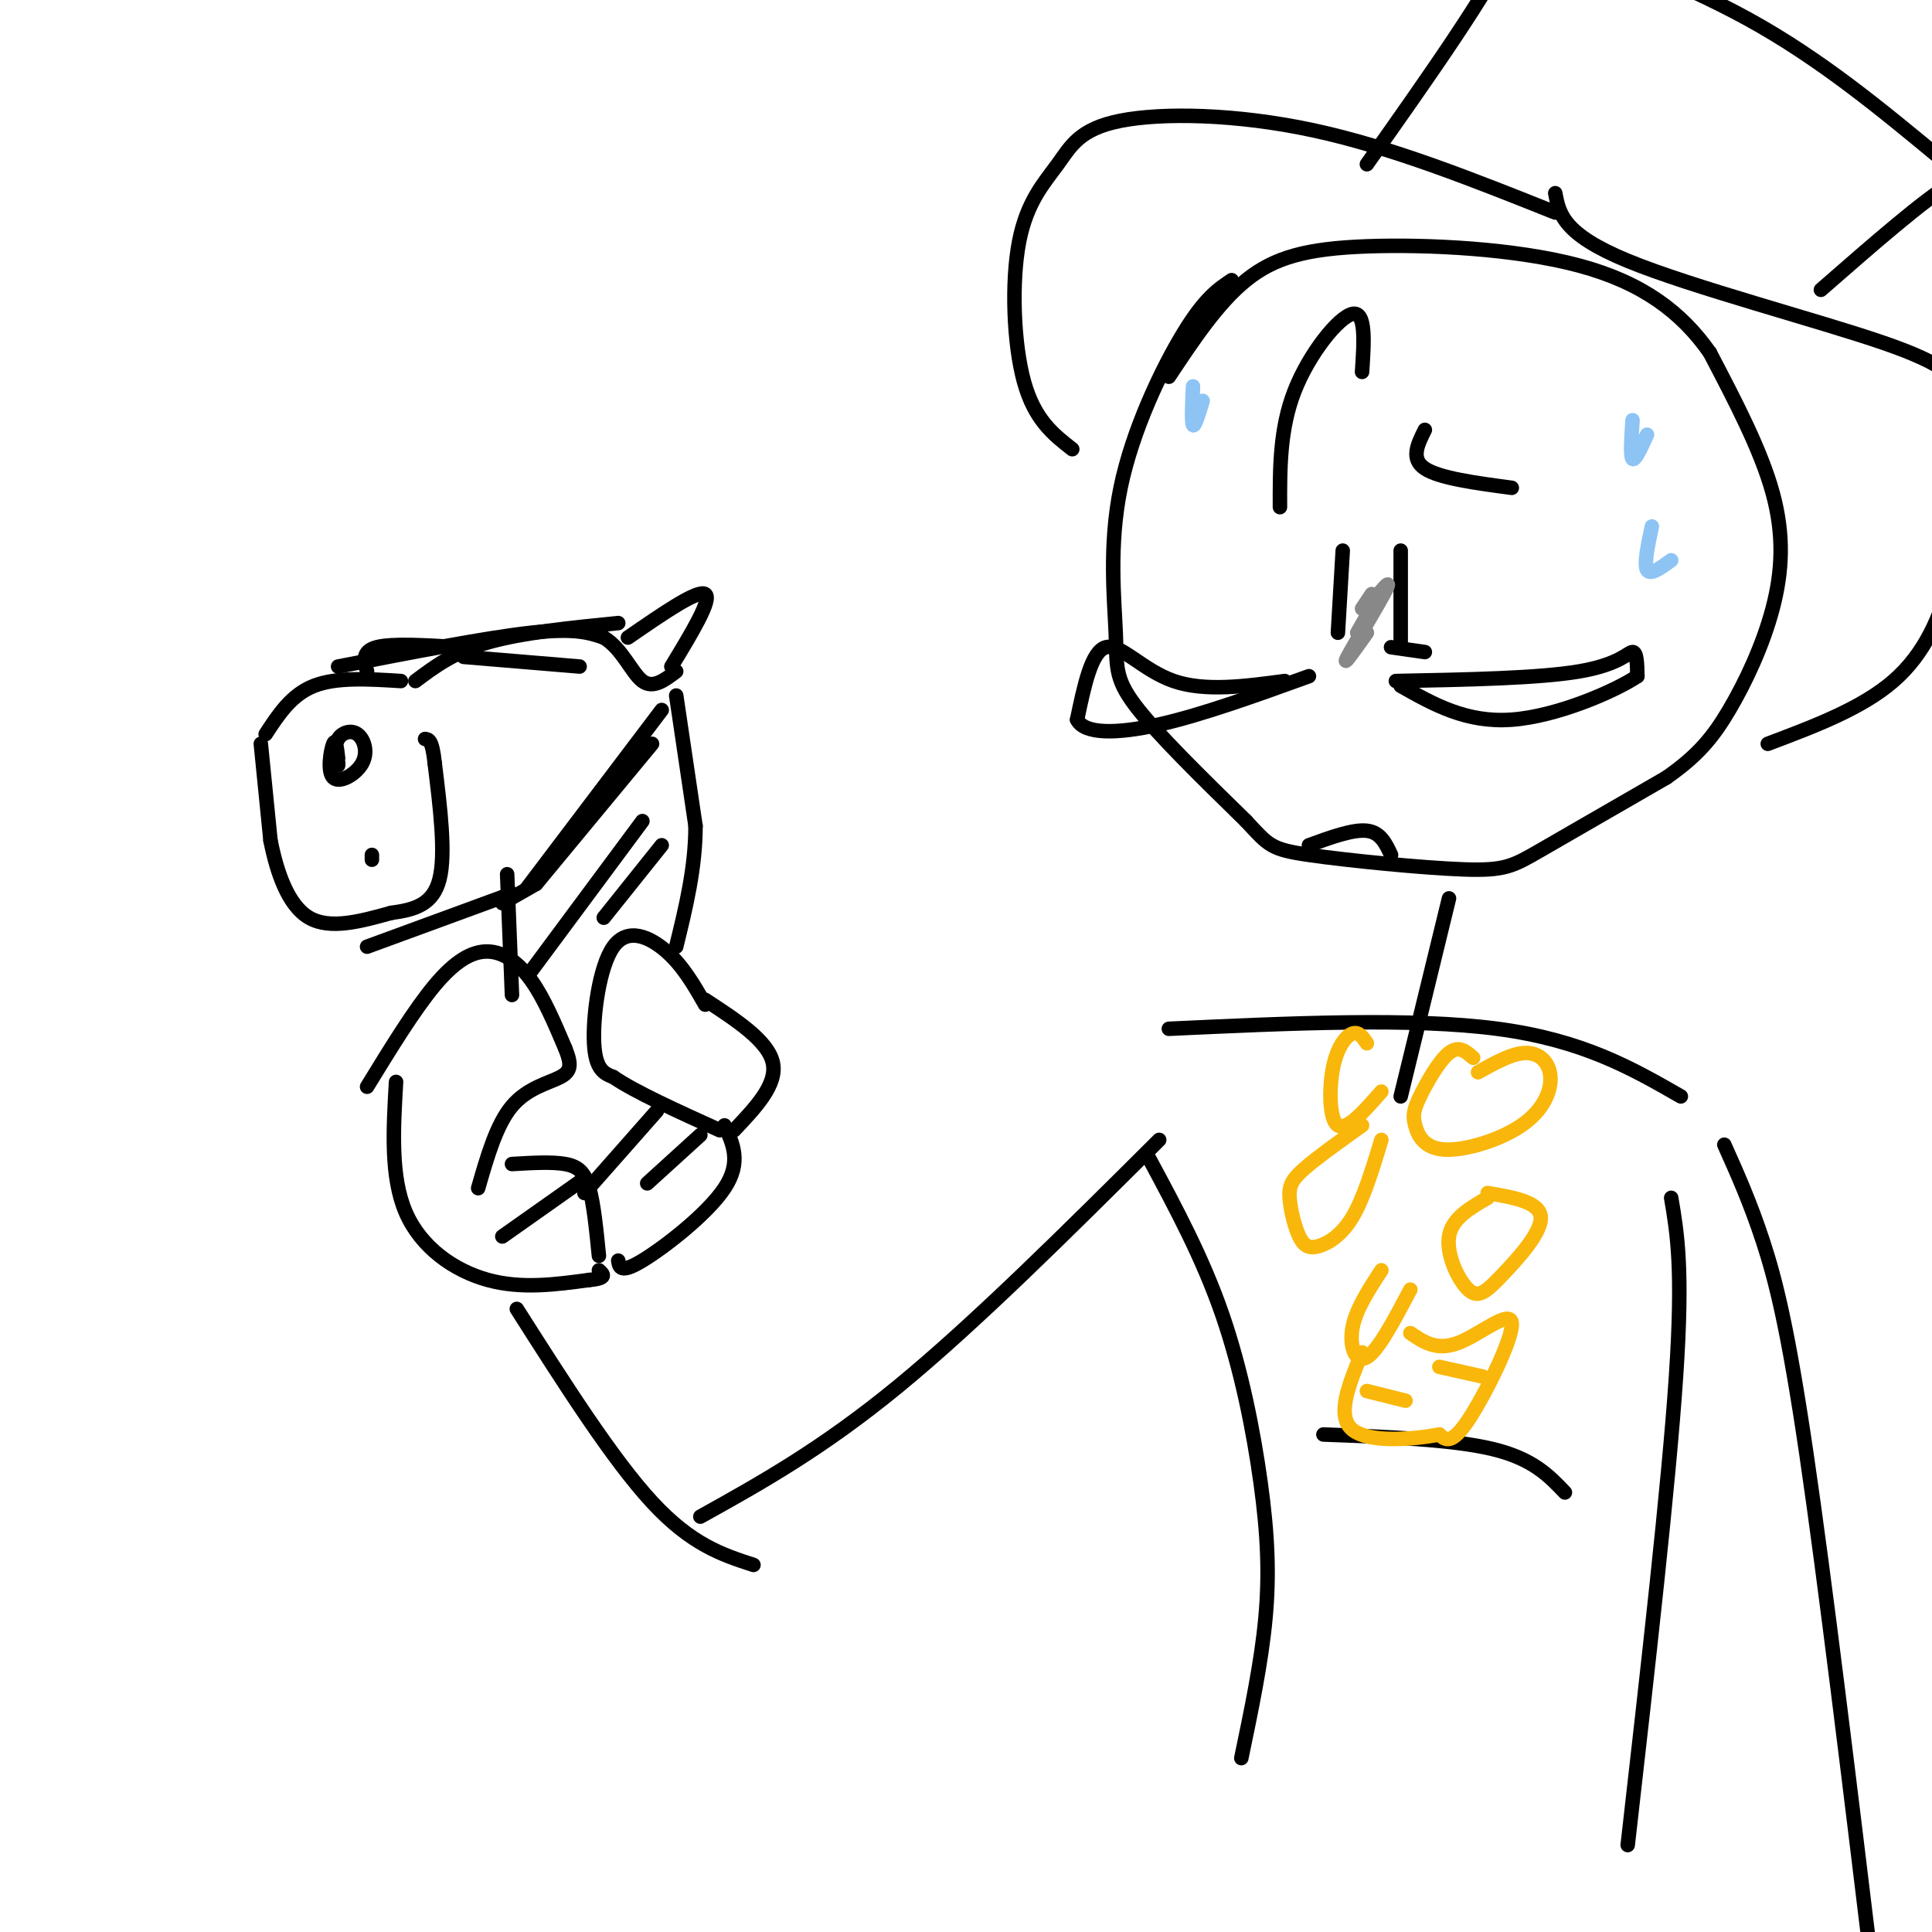 <svg viewBox='0 0 400 400' version='1.1' xmlns='http://www.w3.org/2000/svg' xmlns:xlink='http://www.w3.org/1999/xlink'><g fill='none' stroke='rgb(0,0,0)' stroke-width='3' stroke-linecap='round' stroke-linejoin='round'><path d='M255,58c-2.780,1.853 -5.560,3.707 -10,11c-4.440,7.293 -10.541,20.027 -13,32c-2.459,11.973 -1.278,23.185 -1,30c0.278,6.815 -0.349,9.233 4,15c4.349,5.767 13.675,14.884 23,24'/><path d='M258,170c4.735,5.100 5.073,5.852 13,7c7.927,1.148 23.442,2.694 32,3c8.558,0.306 10.159,-0.627 16,-4c5.841,-3.373 15.920,-9.187 26,-15'/><path d='M345,161c6.463,-4.509 9.619,-8.281 13,-14c3.381,-5.719 6.987,-13.386 9,-21c2.013,-7.614 2.432,-15.175 0,-24c-2.432,-8.825 -7.716,-18.912 -13,-29'/><path d='M354,73c-5.807,-8.273 -13.825,-14.455 -27,-18c-13.175,-3.545 -31.509,-4.455 -44,-4c-12.491,0.455 -19.140,2.273 -25,7c-5.860,4.727 -10.930,12.364 -16,20'/><path d='M300,186c0.000,0.000 -10.000,41.000 -10,41'/><path d='M242,213c25.167,-1.167 50.333,-2.333 68,0c17.667,2.333 27.833,8.167 38,14'/><path d='M238,240c5.494,10.226 10.988,20.452 15,32c4.012,11.548 6.542,24.417 8,35c1.458,10.583 1.845,18.881 1,28c-0.845,9.119 -2.923,19.060 -5,29'/><path d='M346,248c1.250,7.333 2.500,14.667 1,37c-1.500,22.333 -5.750,59.667 -10,97'/><path d='M357,237c2.689,6.000 5.378,12.000 8,20c2.622,8.000 5.178,18.000 9,44c3.822,26.000 8.911,68.000 14,110'/><path d='M76,225c4.899,-7.988 9.798,-15.976 14,-21c4.202,-5.024 7.708,-7.083 11,-7c3.292,0.083 6.369,2.310 9,6c2.631,3.690 4.815,8.845 7,14'/><path d='M117,217c1.369,3.369 1.292,4.792 -1,6c-2.292,1.208 -6.798,2.202 -10,6c-3.202,3.798 -5.101,10.399 -7,17'/><path d='M146,208c-2.280,-3.982 -4.560,-7.964 -8,-11c-3.440,-3.036 -8.042,-5.125 -11,-1c-2.958,4.125 -4.274,14.464 -4,20c0.274,5.536 2.137,6.268 4,7'/><path d='M127,223c4.333,3.000 13.167,7.000 22,11'/><path d='M146,207c6.500,4.250 13.000,8.500 14,13c1.000,4.500 -3.500,9.250 -8,14'/><path d='M106,241c4.133,-0.244 8.267,-0.489 11,0c2.733,0.489 4.067,1.711 5,5c0.933,3.289 1.467,8.644 2,14'/><path d='M82,224c-0.578,9.844 -1.156,19.689 2,27c3.156,7.311 10.044,12.089 17,14c6.956,1.911 13.978,0.956 21,0'/><path d='M122,265c3.833,-0.333 2.917,-1.167 2,-2'/><path d='M150,233c1.778,3.822 3.556,7.644 0,13c-3.556,5.356 -12.444,12.244 -17,15c-4.556,2.756 -4.778,1.378 -5,0'/><path d='M54,154c0.000,0.000 2.000,20.000 2,20'/><path d='M56,174c1.333,6.711 3.667,13.489 8,16c4.333,2.511 10.667,0.756 17,-1'/><path d='M81,189c4.911,-0.644 8.689,-1.756 10,-7c1.311,-5.244 0.156,-14.622 -1,-24'/><path d='M90,158c-0.500,-4.833 -1.250,-4.917 -2,-5'/><path d='M76,196c0.000,0.000 30.000,-11.000 30,-11'/><path d='M70,157c-0.241,-2.103 -0.482,-4.206 -1,-3c-0.518,1.206 -1.313,5.721 0,7c1.313,1.279 4.733,-0.678 6,-3c1.267,-2.322 0.379,-5.010 -1,-6c-1.379,-0.990 -3.251,-0.283 -4,1c-0.749,1.283 -0.374,3.141 0,5'/><path d='M70,158c0.000,0.833 0.000,0.417 0,0'/><path d='M77,177c0.000,0.000 0.000,1.000 0,1'/><path d='M55,152c2.667,-4.083 5.333,-8.167 10,-10c4.667,-1.833 11.333,-1.417 18,-1'/><path d='M70,138c15.417,-3.000 30.833,-6.000 40,-7c9.167,-1.000 12.083,0.000 15,1'/><path d='M125,132c3.800,2.244 5.800,7.356 8,9c2.200,1.644 4.600,-0.178 7,-2'/><path d='M130,132c7.250,-5.000 14.500,-10.000 16,-9c1.500,1.000 -2.750,8.000 -7,15'/><path d='M104,187c0.000,0.000 7.000,-4.000 7,-4'/><path d='M105,181c0.000,0.000 1.000,25.000 1,25'/><path d='M140,144c0.000,0.000 4.000,27.000 4,27'/><path d='M144,171c0.000,8.667 -2.000,16.833 -4,25'/><path d='M111,183c0.000,0.000 24.000,-29.000 24,-29'/><path d='M109,184c0.000,0.000 28.000,-37.000 28,-37'/><path d='M110,201c0.000,0.000 23.000,-31.000 23,-31'/><path d='M125,190c0.000,0.000 12.000,-15.000 12,-15'/><path d='M121,247c0.000,0.000 15.000,-17.000 15,-17'/><path d='M134,245c0.000,0.000 11.000,-10.000 11,-10'/><path d='M76,139c-0.583,-2.083 -1.167,-4.167 2,-5c3.167,-0.833 10.083,-0.417 17,0'/><path d='M86,141c4.000,-3.000 8.000,-6.000 15,-8c7.000,-2.000 17.000,-3.000 27,-4'/><path d='M96,136c0.000,0.000 24.000,2.000 24,2'/><path d='M104,256c0.000,0.000 17.000,-12.000 17,-12'/><path d='M240,236c-19.083,19.000 -38.167,38.000 -54,51c-15.833,13.000 -28.417,20.000 -41,27'/><path d='M107,271c9.917,15.583 19.833,31.167 28,40c8.167,8.833 14.583,10.917 21,13'/><path d='M322,44c-16.934,-6.759 -33.868,-13.519 -50,-17c-16.132,-3.481 -31.461,-3.684 -40,-2c-8.539,1.684 -10.289,5.256 -13,9c-2.711,3.744 -6.384,7.662 -8,16c-1.616,8.338 -1.176,21.097 1,29c2.176,7.903 6.088,10.952 10,14'/><path d='M322,40c0.797,4.241 1.595,8.482 15,14c13.405,5.518 39.418,12.314 53,17c13.582,4.686 14.734,7.262 19,12c4.266,4.738 11.648,11.640 16,19c4.352,7.360 5.676,15.180 7,23'/><path d='M366,154c9.733,-3.667 19.467,-7.333 26,-13c6.533,-5.667 9.867,-13.333 12,-22c2.133,-8.667 3.067,-18.333 4,-28'/><path d='M283,34c12.659,-17.915 25.317,-35.831 30,-46c4.683,-10.169 1.389,-12.592 0,-12c-1.389,0.592 -0.874,4.198 8,9c8.874,4.802 26.107,10.801 41,19c14.893,8.199 27.447,18.600 40,29'/><path d='M402,33c7.867,4.644 7.533,1.756 2,5c-5.533,3.244 -16.267,12.622 -27,22'/><path d='M266,141c-8.289,1.111 -16.578,2.222 -23,0c-6.422,-2.222 -10.978,-7.778 -14,-7c-3.022,0.778 -4.511,7.889 -6,15'/><path d='M223,149c1.467,3.000 8.133,3.000 17,1c8.867,-2.000 19.933,-6.000 31,-10'/><path d='M289,141c14.844,-0.289 29.689,-0.578 38,-2c8.311,-1.422 10.089,-3.978 11,-4c0.911,-0.022 0.956,2.489 1,5'/><path d='M339,140c-4.600,3.089 -16.600,8.311 -26,9c-9.400,0.689 -16.200,-3.156 -23,-7'/><path d='M271,175c4.583,-1.667 9.167,-3.333 12,-3c2.833,0.333 3.917,2.667 5,5'/><path d='M277,131c0.000,0.000 1.000,-17.000 1,-17'/><path d='M290,133c0.000,0.000 0.000,-19.000 0,-19'/><path d='M265,105c-0.022,-8.089 -0.044,-16.178 3,-24c3.044,-7.822 9.156,-15.378 12,-16c2.844,-0.622 2.422,5.689 2,12'/><path d='M313,101c-7.500,-1.000 -15.000,-2.000 -18,-4c-3.000,-2.000 -1.500,-5.000 0,-8'/><path d='M288,134c0.000,0.000 7.000,1.000 7,1'/><path d='M274,297c13.333,0.500 26.667,1.000 35,3c8.333,2.000 11.667,5.500 15,9'/></g>
<g fill='none' stroke='rgb(249,183,11)' stroke-width='3' stroke-linecap='round' stroke-linejoin='round'><path d='M305,219c-1.482,-1.306 -2.964,-2.613 -5,-1c-2.036,1.613 -4.626,6.145 -6,9c-1.374,2.855 -1.532,4.033 -1,6c0.532,1.967 1.753,4.723 6,5c4.247,0.277 11.520,-1.926 16,-5c4.480,-3.074 6.168,-7.020 6,-10c-0.168,-2.980 -2.191,-4.994 -5,-5c-2.809,-0.006 -6.405,1.997 -10,4'/><path d='M308,248c-3.703,2.132 -7.407,4.265 -8,8c-0.593,3.735 1.923,9.073 4,11c2.077,1.927 3.713,0.442 7,-3c3.287,-3.442 8.225,-8.841 8,-12c-0.225,-3.159 -5.612,-4.080 -11,-5'/><path d='M282,233c-4.691,3.345 -9.383,6.690 -12,9c-2.617,2.310 -3.160,3.586 -3,6c0.160,2.414 1.022,5.967 2,8c0.978,2.033 2.071,2.547 4,2c1.929,-0.547 4.694,-2.156 7,-6c2.306,-3.844 4.153,-9.922 6,-16'/><path d='M283,216c-0.839,-1.238 -1.679,-2.476 -3,-2c-1.321,0.476 -3.125,2.667 -4,7c-0.875,4.333 -0.821,10.810 1,12c1.821,1.190 5.411,-2.905 9,-7'/><path d='M286,263c-2.667,4.089 -5.333,8.178 -6,12c-0.667,3.822 0.667,7.378 3,6c2.333,-1.378 5.667,-7.689 9,-14'/><path d='M292,276c2.750,1.875 5.500,3.750 10,2c4.500,-1.750 10.750,-7.125 11,-4c0.250,3.125 -5.500,14.750 -9,20c-3.500,5.250 -4.750,4.125 -6,3'/><path d='M298,297c-5.022,0.956 -14.578,1.844 -18,-1c-3.422,-2.844 -0.711,-9.422 2,-16'/><path d='M298,283c0.000,0.000 9.000,2.000 9,2'/><path d='M283,288c0.000,0.000 8.000,2.000 8,2'/></g>
<g fill='none' stroke='rgb(141,196,244)' stroke-width='3' stroke-linecap='round' stroke-linejoin='round'><path d='M338,87c-0.250,3.750 -0.500,7.500 0,8c0.500,0.500 1.750,-2.250 3,-5'/><path d='M342,109c-0.833,3.917 -1.667,7.833 -1,9c0.667,1.167 2.833,-0.417 5,-2'/><path d='M247,80c-0.167,3.750 -0.333,7.500 0,8c0.333,0.500 1.167,-2.250 2,-5'/></g>
<g fill='none' stroke='rgb(136,136,136)' stroke-width='3' stroke-linecap='round' stroke-linejoin='round'><path d='M283,126c2.667,-3.356 5.333,-6.711 4,-4c-1.333,2.711 -6.667,11.489 -8,14c-1.333,2.511 1.333,-1.244 4,-5'/><path d='M281,131c0.000,0.000 4.000,-7.000 4,-7'/><path d='M282,126c0.000,0.000 2.000,-3.000 2,-3'/></g>
</svg>